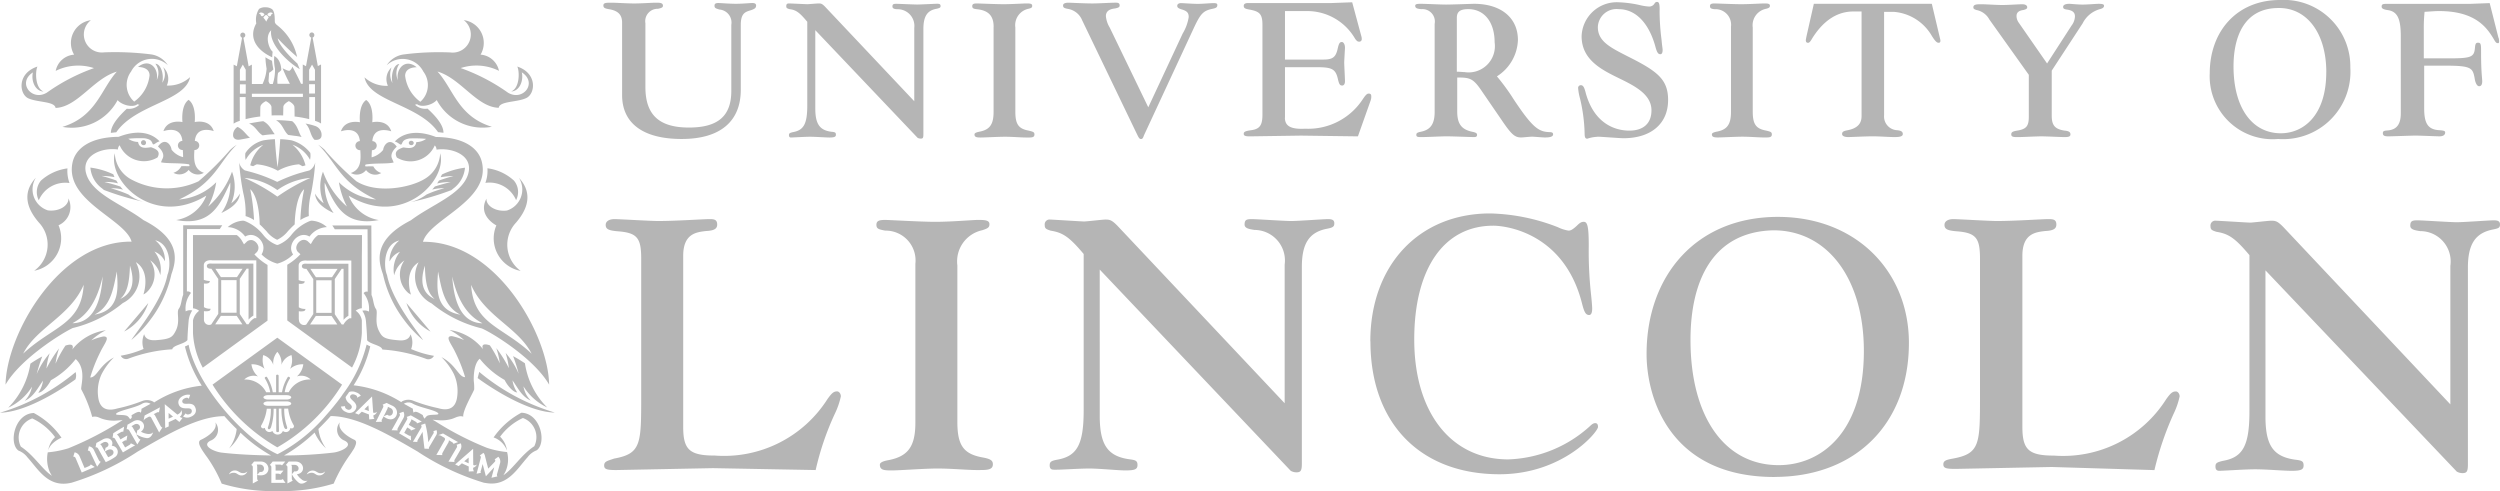 <svg xmlns="http://www.w3.org/2000/svg" xmlns:xlink="http://www.w3.org/1999/xlink" width="184.938" height="36.327" viewBox="0 0 184.938 36.327"><defs><clipPath id="a"><rect width="184.938" height="36.327" fill="#b5b5b5"/></clipPath></defs><g clip-path="url(#a)"><path d="M184.938,16.609c0-.254-.169-.311-.48-.311s-2.2.141-2.712.141-2.542-.141-2.909-.141c-.4,0-.537.056-.537.4,0,.282.339.339.734.4a2.246,2.246,0,0,1,2.232,2.57V29.913L168.894,16.779c-.4-.4-.537-.452-.876-.452-.226,0-1.384.141-1.554.141-.2,0-2.344-.141-2.542-.141a.357.357,0,0,0-.4.4c0,.254.085.311.452.424.9.141,1.384.48,2.429,1.723V30.422c0,2.542-.48,3.418-1.977,3.672-.452.113-.537.169-.537.424,0,.2.085.311.282.311.311,0,1.893-.113,2.655-.113.791,0,2.147.113,2.683.113.706,0,.9-.085.9-.4s-.141-.367-.621-.424c-1.638-.226-2.2-1.073-2.2-3.192V20l14.152,14.886a.842.842,0,0,0,.424.113c.311,0,.4-.113.4-.65V19.8c0-1.723.537-2.57,1.864-2.825.424-.085.508-.141.508-.367M184.825,2.8l-.65-2.57-1.469.056h-6.1c-.282,0-.424,0-.424.2,0,.141.113.2.4.254.763.085,1.017.621,1.017,1.949V8.389c0,1.158-.65,1.243-1.1,1.271-.2.028-.226.085-.226.2,0,.169.113.226.4.226.339,0,1.751-.056,2.034-.056.254,0,1.61.056,1.751.056.282,0,.424-.113.424-.282,0-.113-.085-.141-.367-.169-.876-.028-1.186-.452-1.186-1.61V4.858h1.61c1.864,0,1.977.169,2.119.9.056.424.2.621.339.621.169,0,.226-.169.226-.367s-.085-.706-.085-2.09c0-.621,0-.763-.226-.763-.141,0-.2.056-.226.367-.056.706-.282.791-1.949.791h-1.836V2.175a11.781,11.781,0,0,1,.057-1.3c.508-.028.734-.056,1.073-.056,2.683,0,3.531,1.215,4.039,2.062.141.254.2.311.311.311.141.028.085-.254.056-.4M173.866,5a4.921,4.921,0,0,0-5.2-5c-3.22,0-5.2,2.344-5.2,5.423a4.653,4.653,0,0,0,5.056,4.858A4.982,4.982,0,0,0,173.866,5m-1.78.339c0,3.248-1.723,4.52-3.361,4.52-2.147,0-3.5-1.921-3.5-4.943,0-2.288.847-4.294,3.277-4.322,2.147-.056,3.587,1.864,3.587,4.745M67.657,7.514,61.019.48c-.2-.2-.282-.226-.452-.226-.113,0-.734.056-.847.056S58.477.254,58.364.254c-.141,0-.2.056-.2.2s.056.169.254.226c.48.056.734.254,1.3.932V7.8c0,1.356-.254,1.836-1.073,1.977-.226.056-.282.085-.282.226,0,.113.056.169.141.169.169,0,1.017-.056,1.412-.056.424,0,1.158.056,1.441.056.367,0,.48-.056.48-.2,0-.169-.057-.2-.339-.226-.876-.113-1.186-.593-1.186-1.723V2.232l7.57,7.966a.532.532,0,0,0,.226.056c.169,0,.2-.056.2-.339V2.147c0-.932.282-1.384.989-1.5.226-.056.282-.085.282-.2,0-.141-.085-.169-.254-.169s-1.186.056-1.469.056S66.5.282,66.3.282s-.282.028-.282.2.2.2.4.2a1.234,1.234,0,0,1,1.215,1.384V7.514ZM55.935.424c0-.141-.085-.2-.282-.2s-.706.056-1.215.056-1.1-.056-1.3-.056-.282.056-.282.2c0,.169.085.2.367.282a.967.967,0,0,1,.876,1.13V6.723c0,1.864-.989,2.712-3.135,2.712-2.2,0-3.22-.932-3.22-2.994V1.723A.917.917,0,0,1,48.675.65c.282-.056.367-.113.367-.226C49.043.2,48.788.2,48.534.2c-.367,0-1.017.056-1.638.056C46.359.254,45.568.2,45.229.2c-.367,0-.593,0-.593.2,0,.169.085.226.424.282.678.113.96.424.96.989V7.033c0,2.09,1.554,3.248,4.407,3.248S54.8,8.983,54.8,6.638v-4.8c0-.791.282-.932.621-1.045.4-.113.508-.2.508-.367M44.693,34.433c0,.282.2.339.9.339l7.146-.141,7.6.141a20.586,20.586,0,0,1,1.412-4.152,5.729,5.729,0,0,0,.452-1.3c0-.169-.113-.367-.282-.367-.254,0-.4.141-.706.565A9.063,9.063,0,0,1,52.884,33.7c-1.864,0-2.344-.424-2.344-2.119V18.925c0-1.638.96-1.751,1.695-1.836.65-.028.819-.2.819-.48,0-.4-.282-.4-.593-.4-.4,0-2.486.141-3.785.141-.508,0-2.881-.141-3.22-.141-.4,0-.65.169-.65.424,0,.311.2.424.932.48,1.412.113,1.695.508,1.695,2.034V29.292c0,3.559,0,4.265-2.006,4.632-.48.169-.734.2-.734.508m27.569.339c.678,0,1.186.028,1.186-.424,0-.282-.169-.4-.763-.508-1.412-.254-1.864-.9-1.864-2.627V19.632a2.356,2.356,0,0,1,1.836-2.6c.452-.141.537-.226.537-.452,0-.311-.4-.311-.876-.311-.311,0-1.977.141-3.135.141-1.045,0-3.418-.141-3.7-.141-.48,0-.65.085-.65.367,0,.311.226.339.65.424a2.209,2.209,0,0,1,2.232,2.457V31.269c0,1.751-.537,2.486-1.977,2.768-.48.085-.65.2-.65.339,0,.4.311.424.876.424.621,0,2.373-.141,3.39-.141,1.045,0,2.2.113,2.909.113m8.3-.113c.791,0,2.147.141,2.683.141.706,0,.9-.085.9-.4s-.141-.367-.593-.424c-1.638-.226-2.2-1.1-2.2-3.22V19.942L95.481,34.828a.842.842,0,0,0,.424.113c.311,0,.4-.113.4-.65V19.745c0-1.723.537-2.57,1.864-2.825.452-.085.537-.169.537-.4,0-.254-.169-.311-.48-.311s-2.2.141-2.712.141-2.514-.141-2.909-.141-.537.056-.537.4c0,.282.339.339.734.4a2.262,2.262,0,0,1,2.231,2.57V29.829L82.656,16.694c-.4-.4-.537-.452-.876-.452-.226,0-1.384.141-1.582.141s-2.344-.141-2.514-.141a.357.357,0,0,0-.4.4c0,.254.085.311.452.424.9.141,1.384.48,2.429,1.723V30.337c0,2.542-.48,3.418-1.977,3.672-.452.085-.537.169-.537.424,0,.2.085.311.282.311.311.028,1.864-.085,2.627-.085m20.818-9.406c0,6.045,3.672,9.83,9.547,9.83,4.689,0,7.288-3.135,7.288-3.5,0-.169-.056-.282-.2-.282-.113,0-.226.056-.4.226a9.434,9.434,0,0,1-6.045,2.457c-4.209,0-6.949-3.446-6.949-8.87,0-5.254,2.2-8.418,5.847-8.418.989,0,5.226.565,6.553,5.706.169.678.282.9.537.9.169,0,.226-.2.226-.48,0-.2-.056-.791-.085-1.045a29.573,29.573,0,0,1-.169-3.616c0-1.469-.113-1.751-.367-1.751-.169,0-.282.056-.537.311-.282.254-.424.339-.593.339a2.83,2.83,0,0,1-.791-.254,14.608,14.608,0,0,0-5-1.017c-5.282,0-8.87,3.842-8.87,9.463m16.807-15.14c.254,0,1.638.113,1.921.113,2.034,0,3.3-1.073,3.3-2.825,0-1.554-.819-2.147-3.022-3.248-1.271-.65-2.175-1.1-2.175-2.147A1.382,1.382,0,0,1,119.745.678c1.243,0,2.232,1.017,2.712,2.768.113.424.2.565.367.565.113,0,.169-.113.169-.311,0-.113-.028-.226-.056-.508l-.028-.282a17.2,17.2,0,0,1-.141-2.062c.028-.678-.085-.706-.2-.706a.2.2,0,0,0-.169.113.458.458,0,0,1-.452.226,3.815,3.815,0,0,1-.678-.113,8.448,8.448,0,0,0-1.554-.2A2.6,2.6,0,0,0,117,2.683c0,1.751,1.5,2.486,2.768,3.107,1.158.565,2.4,1.186,2.4,2.373,0,.96-.593,1.5-1.638,1.5-.565,0-2.486-.141-3.22-2.768-.113-.452-.2-.593-.367-.593a.2.2,0,0,0-.2.226,3.982,3.982,0,0,0,.141.763,12.363,12.363,0,0,1,.339,2.57c0,.311.057.4.2.4a2.571,2.571,0,0,1,.763-.141M131.269,35.28c5.988,0,9.943-3.926,9.943-9.915,0-5.282-3.9-9.321-9.689-9.321-6.045,0-9.717,4.35-9.717,10.141,0,3.22,1.695,9.1,9.463,9.1m.311-.876c-4.011,0-6.525-3.587-6.525-9.265,0-4.294,1.582-7.994,6.13-8.107,4.011,0,6.695,3.587,6.695,8.926,0,6.1-3.22,8.446-6.3,8.446m27.795.367a22.5,22.5,0,0,1,1.412-4.152,5.73,5.73,0,0,0,.452-1.3c0-.169-.113-.367-.282-.367-.254,0-.4.141-.706.565a9.024,9.024,0,0,1-8.3,4.181c-1.864,0-2.345-.424-2.345-2.119V18.925c0-1.638.96-1.751,1.695-1.836.65-.028.819-.2.819-.48,0-.4-.282-.4-.621-.4-.4,0-2.486.141-3.785.141-.508,0-2.881-.141-3.22-.141-.4,0-.65.169-.65.424,0,.311.2.424.932.48,1.412.113,1.695.508,1.695,2.034V29.292c0,3.559,0,4.265-2.006,4.632-.452.085-.706.141-.706.424s.2.339.9.339l7.118-.141ZM150.082,5.536V8.615c0,.706-.169.932-.847,1.045-.339.056-.452.113-.452.282,0,.2.2.2.508.2s1.356-.056,1.723-.056,1.469.056,1.723.056c.311,0,.424-.056.424-.2,0-.169-.113-.254-.452-.282-.706-.113-.932-.4-.932-1.1V5.226l2.288-3.5A2.032,2.032,0,0,1,155.336.678c.226-.056.311-.141.311-.254s-.141-.141-.4-.141c-.2,0-.819.056-1.186.056s-.847-.056-.989-.056c-.282,0-.452.085-.452.226,0,.113.056.169.282.2.4.056.593.2.593.508a1.194,1.194,0,0,1-.254.678l-1.808,2.8-2.119-3.051a.854.854,0,0,1-.141-.452c0-.254.141-.4.508-.452.226-.056.282-.113.282-.2,0-.141-.141-.226-.367-.226-.254,0-.989.056-1.469.056-.508,0-1.186-.056-1.554-.056-.311,0-.593,0-.593.226,0,.113.057.141.226.2a1.391,1.391,0,0,1,.96.706ZM137.71.9V8.587c0,.565-.311.9-1.017,1.045-.311.056-.424.113-.424.282,0,.141.169.226.452.226.226,0,1.3-.056,1.808-.056s1.186.056,1.61.056c.339,0,.621-.028.621-.226s-.169-.254-.424-.282a1.015,1.015,0,0,1-.96-1.1V.876h.706a3.561,3.561,0,0,1,2.825,1.78c.254.4.367.508.508.508s.141-.141.113-.254L142.907.282h-8.728l-.537,2.373c-.028.141-.057.282-.057.311,0,.141.057.2.169.2.085,0,.169-.085.311-.339C135.309.847,136.693.847,137.229.847h.48Zm-9.66,1.073v6.3c0,.932-.282,1.328-1.073,1.469-.254.056-.339.113-.339.2,0,.2.169.226.452.226.311,0,1.271-.056,1.808-.056.565,0,1.186.056,1.554.056s.621.028.621-.226c0-.169-.085-.2-.424-.282-.763-.141-.989-.48-.989-1.412V2.034A1.237,1.237,0,0,1,130.648.65c.226-.056.282-.113.282-.226,0-.169-.2-.169-.452-.169-.169,0-1.073.056-1.667.056-.565,0-1.836-.056-1.977-.056-.254,0-.339.056-.339.2,0,.169.113.2.339.226a1.151,1.151,0,0,1,1.215,1.3m-21.92-.226V8.276c0,.9-.311,1.328-1.017,1.469-.282.056-.339.113-.339.226,0,.169.113.169.424.169.4,0,1.441-.056,1.808-.056.452,0,1.751.056,2.034.056.141,0,.226-.028.226-.169,0-.113-.085-.169-.367-.226-.791-.169-1.1-.593-1.1-1.5V5.734c.96,0,1.186.056,1.864,1.073l1.356,1.977c.763,1.13,1.017,1.384,1.5,1.384.2,0,.593-.056.819-.056.2,0,.706.056.932.056.2,0,.621,0,.621-.226,0-.113-.056-.169-.282-.169-.791-.028-1.243-.339-2.6-2.373l-.2-.311a15.93,15.93,0,0,0-1.073-1.441,3.313,3.313,0,0,0,1.554-2.683c0-1.667-1.271-2.683-3.248-2.683-.169,0-1.61.056-2.062.056s-1.5-.056-1.836-.056c-.254,0-.452,0-.452.141,0,.169.113.226.452.254a.92.92,0,0,1,.989,1.073m1.638-.424c0-.452.226-.65.847-.65,1.186,0,1.949.96,1.949,2.457a1.945,1.945,0,0,1-2.232,2.2c-.141,0-.311-.028-.565-.028ZM95.057,8.7V4.971H97.43c1.13,0,1.384.141,1.554.932.085.339.141.424.311.424.113,0,.2-.113.2-.311,0-.226-.056-1.186-.056-1.384,0-.169.056-1.017.056-1.1,0-.254-.113-.424-.226-.424-.169,0-.226.113-.311.48-.141.65-.367.819-1.073.819H95.057V.819h1.695a4.085,4.085,0,0,1,3.5,2.062c.113.141.169.2.282.2a.178.178,0,0,0,.2-.2.552.552,0,0,0-.028-.2L100.028.169,98.475.226H92.317c-.254,0-.311.113-.311.2,0,.169.085.226.424.282.791.141.96.367.96,1.158v6.61c0,.791-.2,1.073-.847,1.158-.4.056-.537.113-.537.254,0,.085,0,.2.424.2l3.813-.056,4.209.056.932-2.627a.84.84,0,0,0,.056-.339c0-.141-.056-.2-.2-.2s-.282.2-.452.452a4.818,4.818,0,0,1-4.237,2.147c-1.073.056-1.5-.2-1.5-.819M87.939,1.243a3.42,3.42,0,0,1-.452,1.243L84.944,7.937l-2.853-5.9a1.942,1.942,0,0,1-.282-.847c0-.452.424-.537.678-.565.282-.056.339-.113.339-.226,0-.2-.169-.2-.311-.2-.4,0-1.186.056-1.723.056C80.227.254,79.182.2,79.041.2c-.226,0-.4.056-.4.2s.056.2.339.254a1.375,1.375,0,0,1,1.073.847l3.983,8.276c.169.339.226.508.367.508s.169-.141.226-.282l3.7-7.966c.48-1.017.678-1.243,1.356-1.384.282-.056.367-.113.367-.282,0-.113-.085-.141-.282-.141s-.791.056-1.158.056c-.4,0-1.1-.056-1.243-.056s-.282.056-.282.2c0,.113.056.169.282.254.424.113.565.254.565.565M73.5,1.977v6.3c0,.932-.282,1.328-1.073,1.469-.254.056-.339.113-.339.2,0,.2.169.226.452.226.339,0,1.271-.056,1.808-.056.565,0,1.186.056,1.554.056s.621.028.621-.226c0-.169-.085-.2-.424-.282-.763-.141-.989-.48-.989-1.412V2.034A1.24,1.24,0,0,1,76.075.65c.254-.056.282-.113.282-.226,0-.169-.2-.169-.452-.169-.169,0-1.073.056-1.667.056-.565,0-1.836-.056-1.977-.056-.254,0-.339.056-.339.2,0,.169.113.2.339.226.847.085,1.243.48,1.243,1.3M35.333,27.967s3.353,2.52,5.71,2.552a15.67,15.67,0,0,1-5.591-3.007ZM31.85,24.528s-1.114-1.33-1.784-2.109a3.7,3.7,0,0,0,1.784,2.109M30.423,10.414a.172.172,0,0,0-.184.162.179.179,0,0,0,.184.162.172.172,0,0,0,.184-.162.179.179,0,0,0-.184-.162m10.2,18.04c-.065-3.731-3.969-10.642-9.333-10.566.465-1.687,5.029-3.028,4.359-5.894-.227-.984-1.244-1.839-3.4-1.86-1.806-.7-2.715-.022-3.039.335.3.087.443.346.519.162.086-.206.151-.314.573-.39a8.888,8.888,0,0,1,1.222.032,1.264,1.264,0,0,1-.725.238c-.108.66-.876.367-.984.4-.292.108-.714.27-.454.746a1.953,1.953,0,0,0,2.8-.9.44.44,0,0,1,.13.314c1.114-.173,2.769.4,2.336,1.817-.454,1.493-2.661,2.228-4.229,3.407-2.877,1.471-2.39,3.082-2.066,4a8.59,8.59,0,0,0,1.547,3.353A8.707,8.707,0,0,0,31.3,25.166c-.346-.573-2.3-2.888-2.671-4.823-.259-.584-.27-2.282.909-2.552a1.979,1.979,0,0,0-.725,1.482c0,.022.011.044.011.065a1.43,1.43,0,0,1,.768-.714,2.076,2.076,0,0,0-.432,1.741,1.854,1.854,0,0,1,.757-1.1,1.806,1.806,0,0,0,.292,2.412c.119.076.195.119.195.119s-.595-1.676.562-2.39a2.227,2.227,0,0,0,.962,3.039,9.338,9.338,0,0,0,3.71,1.849c.919.4,3.915,2.293,4.986,4.164m-8.468-6.338c-1.017-.454-1.06-1.428-.725-2.466.032,1.222.173,2,.725,2.466m.249-2.033c.249,1.179.411,2.574,1.655,3.19-1.969-.314-1.72-2.109-1.655-3.19m1.049.368c.562,2.487,1.633,3.126,2.239,3.461-1.114-.022-2.066-.833-2.239-3.461m5.873,5.71c-2.152-2.033-4.3-2.152-4.477-5.094,1.006,2.325,3.482,3.147,4.477,5.094M36.057,12.447a2.554,2.554,0,0,1-.151,1.082,2.132,2.132,0,0,1,2.271,1.276,1.307,1.307,0,0,0-.162-1.449,3.593,3.593,0,0,0-1.958-.908m.66,4.229a2.448,2.448,0,0,0,1.8,3.364,2.389,2.389,0,0,1-.346-3.569c.746-.865,1.352-2.087.216-3.32a1.632,1.632,0,0,1-.887,2.422c-.854.108-1.547-.368-1.514-.876-.681,1.265.736,1.979.736,1.979M38.264,4.92c.173.325.205,1.59-.454,1.849.638-.032.93-.811.79-1.417,1.2.779.076,2.174-1.028,1.5a14.207,14.207,0,0,0-3.493-1.817,3.745,3.745,0,0,1,2.834.206,1.511,1.511,0,0,0-1.363-1.2,1.7,1.7,0,0,0-1.244-2.552,1.34,1.34,0,0,1-.995,2.39,20.189,20.189,0,0,0-3.461.151,1.771,1.771,0,0,0-1.244.8A1.718,1.718,0,0,1,31.32,5.3a1.649,1.649,0,0,1-.249,2.25l.022-.022A2.771,2.771,0,0,1,29.969,5.6c.011-.335.227-.606.854-.627-.844-.692-1.558.119-1.384.963a1.2,1.2,0,0,1,.1-1.2c-.379.011-.649.736-.508,1.406a1.335,1.335,0,0,1-.065-1.157,1.177,1.177,0,0,0-.27,1.363,2.373,2.373,0,0,1-1.73-.627c.357,1.8,4.023,2,5.44,4.056.141.011.238.032.4.043,0-.638-.7-1.341-1.179-1.784a1.1,1.1,0,0,1-.93-.292.36.36,0,0,0,.151-.043c.281.26,1.114.1,1.46-.3a3.839,3.839,0,0,0,4.077,1.979c-2.509-.768-2.834-2.79-4.023-4.088,1.719.5,2.909,2.639,4.531,2.682.065-.5,1.352-.4,2.022-.714.692-.3.865-1.839-.649-2.336M27.081,7.4c-.595.422-.454,1.644-.454,1.644s-1.1-.249-1.406.671c.4-.13,1.309-.281,1.4.725a.335.335,0,0,0,.011.67h.022c.043.692.076,1.417-.7,1.687a.871.871,0,0,0,1.125-.216.851.851,0,0,0,1.125.216.961.961,0,0,1-.584-.487c-.205-.011-.4,0-.584,0-.054-.086.011-.119.011-.14.725-.119,1.611-.032,2.076-.151,0,0-.054-.13-.119-.281-.065-.13-.141-.432.346-.887-.508-.714-.962-.151-1.006.238a1.645,1.645,0,0,1-.854.551c0-.173.011-.357.022-.53h.021a.337.337,0,0,0,.335-.335.328.328,0,0,0-.325-.335c.087-1,1-.854,1.4-.725-.292-.93-1.406-.671-1.406-.671s.151-1.222-.443-1.644m5.505,5.71a5.48,5.48,0,0,1,.952-.087,10.77,10.77,0,0,0-1.082.335c-.043.076-.086.141-.13.216a3.87,3.87,0,0,1,1.006-.1,12.128,12.128,0,0,0-1.179.325l-.195.227a3.041,3.041,0,0,1,.9-.1,7.862,7.862,0,0,0-1.319.465,3.59,3.59,0,0,1-1.211.573,20.88,20.88,0,0,0,3.05-.9,1.2,1.2,0,0,0,.119-.1,2.137,2.137,0,0,0,.887-1.558,5.447,5.447,0,0,0-1.7.5l-.1.195m-8.533-1.979a4.131,4.131,0,0,0-.53-.422c1.373,1.319,1.547,2.779,4.283,4.056a4.375,4.375,0,0,1-2.747-1.276,6.008,6.008,0,0,0,.595,1.8A6.252,6.252,0,0,1,23.891,12.7a3.134,3.134,0,0,0,.054,2.336,2.3,2.3,0,0,1-.638-.714c.043.735.822,1.179,1.374,1.438a3.615,3.615,0,0,1-.66-2.25c.714,1.514,1.352,3.277,4,2.769a2.891,2.891,0,0,1-2.228-1.806c3.937,2.412,7.322-1.114,6.77-3.137a2.335,2.335,0,0,1-1.19,1.925c-1.038.616-3.482,1.1-5.007.151a22.79,22.79,0,0,1-2.314-2.282m-.27-1.049a.692.692,0,0,0-.487-.768,4.786,4.786,0,0,0-.573-.151s-.1-.022-.119-.022c.379.379.325.854.66,1.2.292.032.476-.054.519-.26m-.032-.941V4.769l-.238.119-.389-2.109a.189.189,0,0,0,.13-.184.192.192,0,0,0-.184-.195.185.185,0,0,0-.184.195.2.2,0,0,0,.141.184l-.39,2.12-.238-.13V6.2h-.13c-.195-.443-.638-1.276-.638-1.276a.562.562,0,0,1-.195.3c-.086.054-.346-.086-.53-.173A10.28,10.28,0,0,0,21.446,6.2h-.919a3.021,3.021,0,0,1,.043-.811,1.075,1.075,0,0,0,.238-.205s.011-.768-.519-1.038a2.994,2.994,0,0,0,.054.93,3.4,3.4,0,0,1-.162,1.136h-.216a.494.494,0,0,1-.1-.216c.011-.205.032-.432.043-.616a1,1,0,0,0,.314-.249c-.043-.205-.076-.432-.1-.638a2.353,2.353,0,0,1-.486-.259,5.62,5.62,0,0,0,.086.843,3.152,3.152,0,0,1-.3,1.136h-.79V4.779l-.238.13-.389-2.12a.185.185,0,0,0,.141-.184.192.192,0,0,0-.184-.195.185.185,0,0,0-.184.195.2.2,0,0,0,.13.184L17.52,4.9l-.238-.119V9.149a1.488,1.488,0,0,1,.454-.205c0-.13.011-.941,0-1.763h.432V8.813a8.344,8.344,0,0,1,1.082-.195c0-.162,0-.411.011-.692,0-.249.4-.443.411-.443s.4.195.411.443c0,.227.011.465.011.616.151-.011.335-.011.465-.011.1,0,.249,0,.389.011,0-.151.011-.389.011-.616,0-.249.411-.443.411-.443s.4.195.411.443c.011.281.011.53.011.692a8.682,8.682,0,0,1,1.081.195V7.18h.433V8.943a1.549,1.549,0,0,1,.443.195M18.18,5.969h-.433V5.158l.216-.379.216.379v.811m0,.962h-.432V6.239h.432Zm4.229.238H18.634V6.932h3.774Zm.454-.941H23.3v.692h-.433ZM23.3,5.158v.811h-.433V5.158l.216-.379Zm-1.125-.043C22.084,4.9,22,4.7,22,4.7s-1.341-1.189-1.46-1.871a17.132,17.132,0,0,0,1.439,1.384,4.028,4.028,0,0,0-1.417-2.3c-.043-.043-.195-.13-.227-.27-.022-.108.032-.736-.195-.952A.792.792,0,0,0,19.673.54a.809.809,0,0,0-.508.119,1.489,1.489,0,0,0-.206,1.071C18.353,2.8,19,3.72,20.138,4.239a3.688,3.688,0,0,1,.032-.411c-.26-.216-.606-1.125-.108-1.59C19.9,3.244,21.2,4.531,22.171,5.115M19.565,1.048c-.032.108-.227.281-.3.011,0-.021-.1-.032-.1-.065.119-.13.3-.054.4.054m.314.238a2.274,2.274,0,0,0-.184.314,1.4,1.4,0,0,0-.216-.292s.108-.195.206-.195.195.173.195.173m.3-.292c0,.021-.086.043-.1.065-.076.281-.27.108-.3-.011.108-.119.281-.184.4-.054M17.25,10.079c.054.216.26.3.562.238q.373-.065.681-.13c-.27-.184-.476-.595-.919-.8a.7.7,0,0,0-.325.692m.27.627a2.931,2.931,0,0,0-.53.422,21.659,21.659,0,0,1-2.3,2.282,5.56,5.56,0,0,1-5.007-.151,2.312,2.312,0,0,1-1.19-1.925c-.552,2.022,2.833,5.548,6.77,3.137a2.873,2.873,0,0,1-2.228,1.806c2.65.508,3.277-1.265,4-2.769a3.6,3.6,0,0,1-.66,2.25c.541-.26,1.33-.7,1.373-1.438a2.427,2.427,0,0,1-.638.714,3.135,3.135,0,0,0,.054-2.336A6.39,6.39,0,0,1,15.4,15.281a5.639,5.639,0,0,0,.595-1.8,4.347,4.347,0,0,1-2.747,1.276c2.725-1.276,2.9-2.736,4.272-4.056m-1.709-1c-.292-.93-1.406-.671-1.406-.671s.141-1.222-.454-1.644c-.595.422-.454,1.644-.454,1.644s-1.1-.249-1.406.671c.4-.13,1.309-.281,1.4.725a.335.335,0,0,0,.011.67h.022c.011.173.021.357.021.53a1.6,1.6,0,0,1-.854-.551c-.043-.379-.487-.952-1.006-.238.487.443.411.757.346.887a2.391,2.391,0,0,0-.119.281c.454.108,1.341.032,2.076.151-.011.021.065.054.011.14-.184,0-.379-.011-.584,0a1,1,0,0,1-.584.487.871.871,0,0,0,1.125-.216.851.851,0,0,0,1.125.216c-.768-.27-.746-.984-.7-1.687h.022a.337.337,0,0,0,.335-.335.328.328,0,0,0-.325-.335c.1-1.006,1.006-.854,1.406-.725m-1.752-4a2.373,2.373,0,0,1-1.73.627,1.177,1.177,0,0,0-.27-1.363,1.114,1.114,0,0,1-.065,1.157c.151-.681-.13-1.4-.508-1.406a1.14,1.14,0,0,1,.1,1.2c.173-.844-.53-1.655-1.384-.963.627.022.854.292.854.627A2.748,2.748,0,0,1,9.928,7.516l.022.022A1.655,1.655,0,0,1,9.7,5.288a1.724,1.724,0,0,1,2.715-.465,1.77,1.77,0,0,0-1.244-.8,21.357,21.357,0,0,0-3.461-.151,1.332,1.332,0,0,1-.984-2.379A1.7,1.7,0,0,0,5.483,4.044a1.492,1.492,0,0,0-1.363,1.2,3.744,3.744,0,0,1,2.833-.206A14.207,14.207,0,0,0,3.461,6.856c-1.092.66-2.217-.725-1.027-1.5-.141.606.151,1.384.79,1.417-.649-.26-.616-1.525-.454-1.849-1.525.5-1.352,2.033-.681,2.347s1.958.216,2.022.714C5.732,7.927,6.922,5.8,8.641,5.3,7.463,6.607,7.127,8.619,4.618,9.387A3.839,3.839,0,0,0,8.7,7.407c.346.4,1.179.562,1.46.3a.67.67,0,0,0,.151.043,1.134,1.134,0,0,1-.93.292C8.912,8.489,8.209,9.192,8.2,9.83c.162-.021.26-.032.4-.043C10.026,7.71,13.7,7.5,14.06,5.71m-9,8.977c.032.508-.66.984-1.514.876a1.629,1.629,0,0,1-.887-2.423c-1.146,1.233-.53,2.455.216,3.32a2.381,2.381,0,0,1-.346,3.569,2.448,2.448,0,0,0,1.8-3.364,1.469,1.469,0,0,0,.736-1.979m.076-1.147a2.578,2.578,0,0,1-.151-1.082,3.658,3.658,0,0,0-1.958.9,1.327,1.327,0,0,0-.162,1.46A2.125,2.125,0,0,1,5.137,13.54M10.8,10.576a.185.185,0,1,0-.184.162.165.165,0,0,0,.184-.162M9.517,14.394A10.476,10.476,0,0,0,8.2,13.929a3.04,3.04,0,0,1,.9.1c-.065-.076-.141-.151-.195-.227a12.013,12.013,0,0,0-1.179-.335,3.171,3.171,0,0,1,1.006.1c-.043-.065-.086-.141-.13-.216-.3-.108-.725-.249-1.082-.335a5.511,5.511,0,0,1,.952.086,1.192,1.192,0,0,1-.086-.205,5.656,5.656,0,0,0-1.7-.5,2.12,2.12,0,0,0,.887,1.557,1.128,1.128,0,0,0,.119.1,20.478,20.478,0,0,0,3.05.9,2.946,2.946,0,0,1-1.222-.551m1.449,8.014c-.66.79-1.785,2.109-1.785,2.109a3.653,3.653,0,0,0,1.785-2.109M.411,28.454c1.071-1.871,4.077-3.764,4.964-4.186a9.188,9.188,0,0,0,3.71-1.849,2.2,2.2,0,0,0,.962-3.028c1.147.714.562,2.39.562,2.39a1.144,1.144,0,0,0,.195-.119A1.8,1.8,0,0,0,11.1,19.25a1.9,1.9,0,0,1,.757,1.1,2.115,2.115,0,0,0-.432-1.741,1.43,1.43,0,0,1,.768.714c0-.022.011-.043.011-.065a1.893,1.893,0,0,0-.725-1.482c1.179.27,1.168,1.968.909,2.552-.368,1.946-2.325,4.261-2.671,4.823a8.707,8.707,0,0,0,1.417-1.514,8.59,8.59,0,0,0,1.547-3.353c.325-.919.811-2.542-2.066-4-1.568-1.179-3.774-1.914-4.229-3.407-.433-1.406,1.222-1.99,2.336-1.817a.438.438,0,0,1,.13-.314,1.953,1.953,0,0,0,2.8.9c.27-.476-.162-.638-.454-.746-.108-.043-.876.26-.984-.4a1.267,1.267,0,0,1-.725-.238,8.749,8.749,0,0,1,1.222-.032c.422.076.487.184.573.389.076.184.216-.086.519-.162-.325-.357-1.222-1.038-3.028-.335-2.152.022-3.169.887-3.4,1.86-.66,2.866,3.9,4.218,4.358,5.894C4.38,17.812.476,24.722.411,28.454M8.89,22.116c.541-.465.681-1.244.725-2.466.335,1.038.292,2.011-.725,2.466m-1.9,1.157c1.244-.617,1.406-2.012,1.655-3.19.065,1.082.314,2.888-1.655,3.19m-1.633.638c.595-.335,1.676-.973,2.239-3.461-.173,2.628-1.125,3.439-2.239,3.461m.833-2.844c-.162,2.942-2.315,3.072-4.477,5.094.995-1.936,3.482-2.769,4.477-5.094m-.595,6.457A15.673,15.673,0,0,1,0,30.53c2.087-.032,4.953-2.012,5.581-2.466a.855.855,0,0,0,.011-.541M26.778,17.39H23.534a1.488,1.488,0,0,0-.422.465l-.119.205L22.82,17.9a.465.465,0,0,0-.465-.141.661.661,0,0,0-.422.454.442.442,0,0,0,.151.465l.141.13-.141.141a4.47,4.47,0,0,1-.833.638v4.12l4.791,3.483a6.044,6.044,0,0,0,.725-2.563v-.93a1.075,1.075,0,0,0-.454-.714.93.93,0,0,1,.454-.184V18.98c.011-.5.011-1.59.011-1.59M22.939,24c.13-.195.281-.422.422-.627h1.168c.141.206.292.433.422.627H22.939m.433-3.493c-.141-.195-.281-.422-.411-.616h2.011l-.411.616Zm1.157,2.639H23.393V20.732h1.136Zm1.46-3.872v4.272h-.13a1.123,1.123,0,0,0-.443.454h-.141c-.151-.227-.346-.508-.508-.757v-2.6c.162-.249.357-.53.508-.757h.141v3.774a1.458,1.458,0,0,1,.357-.3V19.51H22.7c-.141-.022-.357,0-.368.162-.011.249.335.216.335.216.151.216.335.508.508.757V23.23l-.519.778a.378.378,0,0,1-.541-.335.066.066,0,0,0-.011-.044v-.606a.905.905,0,0,0,.379-.011.157.157,0,0,0,.108-.162.8.8,0,0,1-.487-.119V20.991a.673.673,0,0,0,.325-.021.157.157,0,0,0,.108-.162,1.166,1.166,0,0,1-.443-.086V19.65c0-.346.4-.411.627-.368.443-.022,3.266-.011,3.266-.011m-5.57.595.011.011h.011c0-.011-.011-.011-.022-.011m.032-.011.011.011h.011a.034.034,0,0,0-.022-.011m.119,0h.022c-.011-.011-.011-.011-.022,0m.022.011h0m4.715,8.587-4.791-3.472-4.791,3.472a13.707,13.707,0,0,0,4.791,4.64,13.611,13.611,0,0,0,4.791-4.64m-5.991,3.039a3.247,3.247,0,0,0,.422-1.254h.3a3.825,3.825,0,0,1-.195,1.309s-.076.151.032.205c.054.022.119-.021.173-.14a4.368,4.368,0,0,0,.195-1.374h.195V31.9a.088.088,0,0,0,.1.065c.1,0,.1-.065.1-.065,0-.162-.011-.519-.011-.984v-.692h.195a4.367,4.367,0,0,0,.195,1.373c.054.119.119.162.173.141.108-.043.032-.205.032-.205a3.874,3.874,0,0,1-.195-1.309h.292a3.128,3.128,0,0,0,.422,1.254.162.162,0,0,1-.26.173.33.33,0,0,1-.551.227.416.416,0,0,1-.779,0,.333.333,0,0,1-.552-.227c-.216.119-.324-.076-.281-.162m2.228-1.633c0,.086-.151.162-.335.162H19.824c-.184,0-.335-.076-.335-.162s.152-.162.335-.162h1.384c.184,0,.335.076.335.162m-.335-.3H19.824c-.184,0-.335-.076-.335-.162s.152-.162.335-.162h1.384c.184,0,.335.076.335.162s-.151.162-.335.162m.757-1.709a1,1,0,0,1,1.017.227,1.73,1.73,0,0,0-1.622.941h-.3A2.716,2.716,0,0,1,21.446,28s.043-.054-.044-.108-.119.011-.119.011a3.166,3.166,0,0,0-.422,1.114h-.249V27.783a.088.088,0,0,0-.1-.065c-.086,0-.086.065-.086.065v1.233h-.249a3.021,3.021,0,0,0-.422-1.114s-.032-.065-.119-.011S19.6,28,19.6,28a2.912,2.912,0,0,1,.39,1.017h-.3a1.73,1.73,0,0,0-1.622-.941,1,1,0,0,1,1.017-.227,1.47,1.47,0,0,1-.487-.9,1.378,1.378,0,0,1,.973.335,1.583,1.583,0,0,1-.1-1.017,1.133,1.133,0,0,1,.746.725,1.258,1.258,0,0,1,.3-.963,1.258,1.258,0,0,1,.3.963,1.14,1.14,0,0,1,.746-.725,1.508,1.508,0,0,1-.1,1.017,1.378,1.378,0,0,1,.973-.335,1.424,1.424,0,0,1-.476.9M17.52,17.39H14.276v5.419a.831.831,0,0,1,.454.184,1.159,1.159,0,0,0-.454.714v.93A6.044,6.044,0,0,0,15,27.2l4.791-3.482V19.6a4.46,4.46,0,0,1-.833-.638l-.14-.141.14-.13a.486.486,0,0,0,.151-.465.659.659,0,0,0-.422-.454.465.465,0,0,0-.465.14l-.173.162-.119-.206a1.394,1.394,0,0,0-.411-.476m-1.6,6.6c.13-.195.281-.422.422-.627H17.51c.141.206.292.433.422.627H15.92m.422-3.493c-.141-.195-.281-.422-.411-.616h2.011l-.411.616ZM17.5,23.133H16.363V20.721H17.5Zm1.46-3.872v4.272h-.13a1.123,1.123,0,0,0-.443.454h-.141c-.151-.227-.346-.508-.508-.757v-2.6c.162-.249.357-.53.508-.757h.141v3.774a1.452,1.452,0,0,1,.357-.3V19.5H15.671c-.141-.022-.357,0-.368.162-.011.249.335.216.335.216.151.216.335.508.508.757v2.585L15.628,24a.379.379,0,0,1-.541-.335v-.649A.911.911,0,0,0,15.466,23a.157.157,0,0,0,.108-.162.8.8,0,0,1-.487-.119V20.97a.673.673,0,0,0,.325-.022.157.157,0,0,0,.108-.162,1.172,1.172,0,0,1-.443-.087V19.628c0-.346.4-.411.627-.368h3.255m-5.407,2.552c-.13.292-.13.768-.325,1.027s.13.941-.227,1.633c-.238.465-.379.616-1.46.692-.324.022-.768-.011-.876-.443a1.479,1.479,0,0,0-.043,1.092,7.288,7.288,0,0,1-1.687.5.439.439,0,0,0,.541.227,11.067,11.067,0,0,1,3.266-.7c.065-.314.876-.379,1.125-.681.011-.454.043-.887.086-1.4a1.665,1.665,0,0,1,.27-.789.621.621,0,0,0-.486.065,1.833,1.833,0,0,1,.389-1.363.3.3,0,0,0-.3-.108c0-1.319,0-2.952.011-4.618h2.423s.1-.162.184-.281H13.551v5.148M24.182,16.8a1.847,1.847,0,0,0-1.125-.476.52.52,0,0,0-.173.043,3.352,3.352,0,0,0-1.309.984,2.313,2.313,0,0,1-.995.757.081.081,0,0,1-.044.011h-.043c-.011,0-.032-.011-.043-.011a2.313,2.313,0,0,1-.995-.757,3.374,3.374,0,0,0-1.33-.995.623.623,0,0,0-.151-.032,1.878,1.878,0,0,0-1.125.476,1.67,1.67,0,0,1,1.287.7.806.806,0,0,1,.649-.086,1.044,1.044,0,0,1,.681.725.89.89,0,0,1-.119.681,2.594,2.594,0,0,0,1.168.682,2.6,2.6,0,0,0,1.168-.682.792.792,0,0,1-.119-.681,1.043,1.043,0,0,1,.681-.725.8.8,0,0,1,.649.086,1.7,1.7,0,0,1,1.287-.7m-1.276-4.2c-.021.011-.043.011-.065.022-.054.011-.108.032-.173.043-.205.054-.368.108-.432.119a11.639,11.639,0,0,0-1.73.671,11.063,11.063,0,0,0-1.73-.671c-.065-.022-.227-.065-.433-.119-.054-.011-.108-.032-.173-.043-.021-.011-.043-.011-.065-.022a.906.906,0,0,1-.411-.584,17.739,17.739,0,0,0,.3,2.249,6.169,6.169,0,0,1,.173,1.72,2.581,2.581,0,0,1,.627.292,15.548,15.548,0,0,0-.281-2.282c.595.541.692,2.087.7,2.606.184.162.335.335.5.5a2.108,2.108,0,0,0,.79.638A2.257,2.257,0,0,0,21.3,17.1c.151-.162.314-.335.5-.5.011-.519.1-2.065.7-2.606a14.144,14.144,0,0,0-.281,2.282,2.581,2.581,0,0,1,.627-.292,5.744,5.744,0,0,1,.173-1.72,17.737,17.737,0,0,0,.3-2.249.906.906,0,0,1-.411.584m.054.562a14.208,14.208,0,0,0-2.444,1.384,13.437,13.437,0,0,0-2.444-1.384,4.849,4.849,0,0,1,2.444.9,4.849,4.849,0,0,1,2.444-.9m-3.537-3.147a7.019,7.019,0,0,1,.9-.086c-.227-.27-.379-.725-.854-.963-.357.043-.725.108-1.049.173.5.206.616.649,1.006.876m1.893-.032.476.065a3.981,3.981,0,0,1,.519.087c-.227-.281-.26-.811-.7-1.168a9.951,9.951,0,0,0-1.082-.076h-.119c.519.292.552.79.908,1.092m.249.4a6.331,6.331,0,0,0-.844-.086c-.011.26-.076,1.179-.195,2.076v0c-.119-.887-.184-1.817-.195-2.076a6.336,6.336,0,0,0-.844.086,2.235,2.235,0,0,0-1.341.941,1.434,1.434,0,0,0,.021.508,2.366,2.366,0,0,1,1.3-1.114,2.782,2.782,0,0,0-.963,1.514c.065.022.13.043.216.065a2.057,2.057,0,0,1,.27-.141,3.939,3.939,0,0,1,1.558.476,3.857,3.857,0,0,1,1.557-.476c.1.043.184.1.27.141.076-.022.151-.043.216-.065a2.868,2.868,0,0,0-.963-1.525,2.409,2.409,0,0,1,1.3,1.114,1.444,1.444,0,0,0,.021-.508,2.664,2.664,0,0,0-1.384-.93M32.1,26.323a7.419,7.419,0,0,1-1.687-.5,1.381,1.381,0,0,0-.043-1.092c-.108.432-.552.476-.876.443-1.081-.086-1.222-.227-1.46-.692-.357-.692-.044-1.384-.227-1.633s-.184-.736-.325-1.028c0-1.4,0-3.19-.011-5v-.14H24.583c.086.119.184.281.184.281h2.422c.011,1.666.011,3.3.011,4.618a.272.272,0,0,0-.3.108,1.834,1.834,0,0,1,.39,1.363.663.663,0,0,0-.487-.065,1.668,1.668,0,0,1,.27.789c.043.519.076.941.086,1.4.249.3,1.06.368,1.125.682a11.458,11.458,0,0,1,3.266.7.462.462,0,0,0,.552-.238m5.4,6.987a1.762,1.762,0,0,0-.508-1,4.345,4.345,0,0,1,1.687-1.384,1.505,1.505,0,0,1,.843,2.087c-.973.638-1.568,1.676-2.293,2.152.011-.011.022-.032.032-.043.043-.065.076-.141.119-.216a2.146,2.146,0,0,0,.13-1.46,6.89,6.89,0,0,1-1.492-.314,22.9,22.9,0,0,1-3.807-1.958c-.065-.043-.141-.076-.206-.119.184.011.368.032.573.043a2.753,2.753,0,0,0,.833-.1c.205-.065.357-.151.476-.173a.6.6,0,0,1,.379,0c-.043-.487.79-1.871.811-2.022a4.132,4.132,0,0,0-.032-.627s-.065-1.222.443-1.633a6.3,6.3,0,0,0,1.839,1.568c.26.519.7.941.93.919a2.073,2.073,0,0,1-.346-.887c.389.541.681,1.2,1.352,1.492a1.889,1.889,0,0,1-.541-1.049,4.177,4.177,0,0,0,1.752,1.558,5.825,5.825,0,0,1-1.644-3.266c-.26-.173-.552-.357-.876-.53a11.031,11.031,0,0,1,.411,1.3,5.814,5.814,0,0,0-.962-1.536,6.147,6.147,0,0,1,.238,1.125,8.9,8.9,0,0,0-.93-1.482,5.628,5.628,0,0,1,.26,1.125,9.563,9.563,0,0,0-.735-1.33c-.779-.26-.5.292-.5.292a3.855,3.855,0,0,0-2.487-1.428,4.928,4.928,0,0,1,1.082.746,4.756,4.756,0,0,0-.908-.292c-.541,0-.054.552.227,1.136a11.723,11.723,0,0,1,.757,1.9c-.487,0-.66-.908-1.752-1.482a4.829,4.829,0,0,1,.919,1.254,3.047,3.047,0,0,1,.238,1.72c-.141.962-.833.973-1.406.8a11.683,11.683,0,0,1-1.817-.541.974.974,0,0,0-.854.043l-.054.054a8.307,8.307,0,0,0-3.525-1.244,9.277,9.277,0,0,0,1.233-2.887,1.568,1.568,0,0,1-.27-.13,10.1,10.1,0,0,1-1.7,3.591,1.662,1.662,0,0,0-.119.173c-.022.022-.032.054-.054.076-.162.227-.314.422-.465.606-.227.292-.476.573-.714.844A11.969,11.969,0,0,1,20.527,33.6c-2.466-1.125-5.959-5.051-6.576-8.1a1.2,1.2,0,0,1-.27.13,9.48,9.48,0,0,0,1.244,2.9A8.055,8.055,0,0,0,11.4,29.773l-.054-.054a.975.975,0,0,0-.854-.043,11.622,11.622,0,0,1-1.817.541c-.573.173-1.265.162-1.406-.8a3.047,3.047,0,0,1,.238-1.72,4.827,4.827,0,0,1,.919-1.254c-1.092.573-1.254,1.482-1.752,1.482a11.125,11.125,0,0,1,.757-1.9c.281-.595.768-1.136.227-1.136a4.069,4.069,0,0,0-.908.292A4.645,4.645,0,0,1,7.83,24.43a3.856,3.856,0,0,0-2.488,1.428s.271-.552-.5-.292A8.444,8.444,0,0,0,4.11,26.9a5.635,5.635,0,0,1,.259-1.125,9.679,9.679,0,0,0-.93,1.482,4.752,4.752,0,0,1,.238-1.125,5.8,5.8,0,0,0-.962,1.536,11.738,11.738,0,0,1,.411-1.3c-.324.173-.616.357-.876.53A5.921,5.921,0,0,1,.606,30.162a4.131,4.131,0,0,0,1.763-1.557,2.072,2.072,0,0,1-.541,1.049c.66-.3.963-.952,1.352-1.493a1.958,1.958,0,0,1-.346.887c.227.022.67-.4.93-.919A6,6,0,0,0,5.6,26.561c.822.746.357,2,.411,2.239a9.739,9.739,0,0,1,.811,2.044.7.7,0,0,1,.379,0c.119.032.27.119.476.173a2.753,2.753,0,0,0,.833.1c.205-.011.389-.032.562-.032-.065.044-.141.076-.206.119a23.817,23.817,0,0,1-3.807,1.958,7.2,7.2,0,0,1-1.525.3,2.451,2.451,0,0,0,.151,1.46c.044.076.076.151.119.216.011.011.021.032.032.043v.011c-.725-.476-1.319-1.514-2.293-2.152a1.493,1.493,0,0,1,.844-2.087,4.446,4.446,0,0,1,1.687,1.384,1.7,1.7,0,0,0-.508.995c.108-.487.714-.843.984-.952A5.8,5.8,0,0,0,2.5,30.552C1.071,30.6.627,32.79,1.363,33.331a1.521,1.521,0,0,1,.681.519c.746.811,1.46,2.163,3.039,1.9.043-.011.087-.011.119-.022s.043-.011.065-.011a18.811,18.811,0,0,0,4.921-2.315c2.228-1.287,4.488-2.617,6.413-2.617.292.335.606.66.908.952a2.985,2.985,0,0,1-.562,1.438,3.5,3.5,0,0,0,.843-1.168,11.222,11.222,0,0,0,2.26,1.687c-1.2-.021-2.52-.076-3.688-.216-.573-.086-1.471-.519-.8-.876a.853.853,0,0,0,.368-1.352c.205.562-.638,1.092-1.071,1.287-.162.076-.162.249-.065.465a2.967,2.967,0,0,0,.195.346c.108.162.227.335.335.476A10.408,10.408,0,0,1,16.4,35.775a12.973,12.973,0,0,0,4.142.552,13.025,13.025,0,0,0,4.142-.552,11.2,11.2,0,0,1,1.06-1.925c.108-.162.249-.346.357-.53a1.364,1.364,0,0,0,.184-.346c.086-.206.086-.368-.076-.443-.432-.195-1.276-.725-1.071-1.287A.858.858,0,0,0,25.5,32.6c.681.357-.227.79-.8.876a32.132,32.132,0,0,1-3.688.216A11.522,11.522,0,0,0,23.274,32a3.5,3.5,0,0,0,.844,1.168,2.979,2.979,0,0,1-.562-1.438c.3-.3.616-.617.908-.952,1.925.011,4.207,1.33,6.413,2.617A18.819,18.819,0,0,0,35.8,35.711c.076.011.151.021.216.032,1.547.238,2.271-1.1,3.007-1.914a1.517,1.517,0,0,1,.681-.519c.746-.541.3-2.736-1.136-2.779a5.909,5.909,0,0,0-2.055,1.828,1.625,1.625,0,0,1,.984.952m-27.34-.433c-.108-.184-.487-.854-.606-1.049a.171.171,0,0,0-.184-.076c.022-.108.043-.216.065-.335.022-.011.26-.151.433-.249.562-.325,1.114.335.562.768a1.42,1.42,0,0,0,.486.162c.271.032.411-.086.422-.151-.032.141-.173.476-.465.465a1.91,1.91,0,0,1-.79-.292c.043.086.108.184.151.26.065.108.119.119.162.119-.054.1-.162.26-.238.379m-3.9,1.741c.054-.021.292-.119.324-.14s.13-.054.13-.13c.086.054.216.141.3.195-.108.043-.822.346-.963.411-.119-.281-.368-.865-.454-1.071a.158.158,0,0,0-.173-.1l.1-.324a.492.492,0,0,1,.368.292c.054.119.26.617.368.865m.692-1.33c.054.119.238.5.357.736.054.108.108.13.151.13-.065.086-.184.249-.27.368-.13-.27-.422-.887-.519-1.092a.147.147,0,0,0-.173-.086c.032-.108.054-.216.086-.325a.465.465,0,0,1,.368.27m1.319-.314a.457.457,0,0,1,.216.854,3.7,3.7,0,0,1-.66.357c-.108-.184-.465-.822-.573-1.017a.171.171,0,0,0-.184-.076l.065-.325c.021-.011.26-.14.432-.238.552-.325.887.151.7.443m.919-1.406c-.021.162-.043.26-.065.379-.032-.021-.087-.021-.184.032s-.13.076-.281.162a.814.814,0,0,1,.13.14c.021.032.065.108.13.227.162-.1.465-.27.508-.292-.022.162-.043.26-.065.379-.032-.032-.086-.032-.184.032-.043.021-.086.054-.141.086.087.141.162.281.227.389.152-.086.195-.119.3-.173.032-.022.119-.076.119-.141a2.971,2.971,0,0,0,.324.151c-.184.108-.746.432-.908.53-.151-.26-.476-.811-.584-1.006a.171.171,0,0,0-.184-.076,3,3,0,0,0,.054-.335c.314-.205.465-.292.8-.487m1.958-1.687c-.227.119-.443.238-.671.367a.585.585,0,0,1-.054.292c-.119-.173-.422.032-.671.173-.032.108.1.162-.119.3a.776.776,0,0,0-.151-.195c-.205-.206-1.027-.032-.865-.227.216-.227,1.428-.422,1.914-.725a.6.6,0,0,1,.617.011m.887,1.741c-.054.086-.173.249-.249.379-.14-.27-.486-.9-.584-1.092A.144.144,0,0,0,11,30.833c-.1.054-.108.054-.184.1a.462.462,0,0,0-.195.184c.021-.1.065-.324.076-.379.184-.1.962-.508,1.136-.606-.032.162-.054.26-.076.379-.032-.032-.086-.032-.184.022-.011.011-.086.043-.205.108a.234.234,0,0,1,.119.13c.065.119.26.5.389.736.065.108.119.119.151.119m1.092-.952c.292-.141.292-.292.27-.346a.353.353,0,0,1-.086.5.238.238,0,0,0,.205.076c-.054.076-.162.216-.238.314-.032-.032-.151-.119-.281-.227-.173.086-.411.195-.508.238v.314l-.26.119L12.189,29.9l.93.768m.973.173a.585.585,0,0,1-.552-.032l.206-.238c.021.076.13.119.27.065a.235.235,0,0,0,.162-.3c-.054-.13-.173-.13-.379-.13-.281.011-.5-.065-.573-.281-.1-.249.032-.53.389-.671a.765.765,0,0,1,.454-.043l-.108.3c-.022-.065-.108-.13-.281-.054s-.227.195-.184.292c.043.119.184.13.4.119.281-.011.465.054.551.281.119.26.022.551-.357.692m8.6,4.261a.466.466,0,0,1,.454-.292c.227,0,.346.195.551.195a.474.474,0,0,0,.357-.13.463.463,0,0,1-.443.292c-.249,0-.3-.184-.541-.195a.635.635,0,0,0-.379.13m-1.547-.7c.076-.087.141-.173.216-.26h.5c.649,0,.8.843.108.941a1.324,1.324,0,0,0,.346.379.416.416,0,0,0,.443.086c-.1.108-.389.335-.638.173a1.888,1.888,0,0,1-.53-.649v.3c0,.13.043.162.076.184-.108.054-.281.151-.4.205V34.553a.167.167,0,0,0-.119-.151m-2.844.476a.463.463,0,0,1-.443.292c-.249,0-.3-.184-.541-.195a.538.538,0,0,0-.379.119.466.466,0,0,1,.454-.292c.227,0,.346.195.551.195a.46.46,0,0,0,.357-.119m.725.26v.238c0,.119.043.151.076.173l-.4.216V34.553a.155.155,0,0,0-.119-.151c.076-.087.141-.173.216-.26h.5c.757,0,.822,1.222-.27.995m2.076-.995c-.1.119-.173.205-.249.292-.011-.043-.065-.065-.173-.065h-.325a.5.5,0,0,1,.032.184v.26h.584c-.1.119-.173.205-.249.292-.011-.043-.065-.065-.173-.065h-.162v.454h.357c.032,0,.141,0,.173-.065.065.1.13.195.206.292H20.073V34.553a.155.155,0,0,0-.119-.151c.076-.087.184-.216.216-.26h.93m8.425-2.087c.151-.26.476-.822.584-1.017a.15.15,0,0,0-.032-.195,2.825,2.825,0,0,0,.314-.119c.325.184.476.27.811.465-.151.054-.249.1-.368.13.011-.043-.021-.1-.119-.141-.108-.065-.13-.076-.281-.162a.471.471,0,0,1-.065.184q-.033.049-.13.227c.162.1.465.27.508.292-.151.054-.249.1-.357.13.011-.043-.021-.086-.119-.141-.043-.021-.086-.054-.141-.086-.086.141-.162.281-.227.4.151.086.206.119.3.173.032.011.119.076.184.032.011.108.011.238.022.357-.162-.108-.725-.432-.887-.53m-2.833-2.779-.281.151c.032-.065.011-.162-.162-.227s-.292-.011-.335.087c-.054.119.043.216.206.368.205.184.3.357.216.584a.518.518,0,0,1-.735.238.583.583,0,0,1-.379-.4l.314-.032c-.032.065.011.184.151.238a.225.225,0,0,0,.325-.108c.054-.13-.032-.216-.184-.346a.627.627,0,0,1-.26-.454c.086-.13.184-.249.26-.379a.669.669,0,0,1,.5.022.7.7,0,0,1,.368.259M27.9,30.444a.423.423,0,0,1-.281.281c.011.086.011.205.086.26-.173.021-.27.032-.389.043-.011-.065-.022-.335-.022-.368-.151-.054-.422-.162-.53-.205-.13.119-.227.216-.227.216l-.27-.108,1.254-1.233s.054.789.086,1.2c.184.032.271-.043.292-.086m.476.357c-.022.043-.054.108-.108.205a.179.179,0,0,0-.011.195c-.13,0-.325.011-.454.011.14-.27.443-.887.541-1.082a.163.163,0,0,0-.043-.195c.108-.043.205-.086.3-.13.195.1.26.13.443.216.692.346.195,1.471-.671.779m1.471-.346a.5.5,0,0,1,0,.476c-.065.119-.27.476-.4.714-.065.108-.043.162-.021.195-.108,0-.3-.011-.454-.011.151-.26.487-.865.595-1.06a.15.15,0,0,0-.032-.195c.108-.043.216-.086.314-.119m1.709.346a.732.732,0,0,0-.14.173.651.651,0,0,1-.141-.271c-.249-.14-.541-.346-.671-.173a.569.569,0,0,1-.054-.292c-.227-.119-.443-.249-.671-.368a.622.622,0,0,1,.616-.032c.487.3,1.7.487,1.914.725.173.205-.649.032-.854.238m.032.27c0,.011-.011.011-.011.022s-.011-.011-.022-.011a.04.04,0,0,0,.032-.011m.692,1.114c-.054.086-.411.7-.519.876-.043.076-.032.119-.022.141-.076,0-.335-.011-.335-.011s-.1-.779-.14-1.244c-.119.206-.3.508-.357.606-.043.076-.032.119-.021.14-.076,0-.227-.011-.335-.011.119-.195.53-.908.616-1.049a.165.165,0,0,0-.022-.195c.13-.043.227-.076.314-.108a6.967,6.967,0,0,1,.227,1.384c.162-.281.335-.573.389-.66a.122.122,0,0,0-.021-.151c.076-.032.162-.054.238-.086a.429.429,0,0,1-.011.368m1.611.519c-.151.054-.249.1-.357.13.011-.043-.022-.086-.119-.141a2.186,2.186,0,0,0-.206-.119.34.34,0,0,1-.043.173c-.065.108-.281.487-.411.725-.065.108-.043.162-.021.195-.108,0-.3-.011-.454-.011.151-.26.508-.887.616-1.082a.14.14,0,0,0-.043-.205c-.1-.054-.1-.054-.184-.108a.436.436,0,0,0-.26-.065c.086-.032.3-.108.368-.13.173.1.93.541,1.114.638m.173.573c-.065.108-.27.476-.411.7-.065.108-.043.162-.021.195-.108,0-.3-.011-.454-.022.152-.26.5-.854.617-1.049a.165.165,0,0,0-.022-.195c.108-.032.206-.076.314-.108a.52.52,0,0,1-.022.476m1.222,1.06A.4.4,0,0,1,35,34.6c0,.1,0,.205.076.26-.173.011-.27.011-.4.021V34.51c-.141-.065-.411-.184-.508-.238-.13.119-.238.206-.238.206l-.26-.119L35,33.2s0,.789.011,1.2a.228.228,0,0,0,.281-.065m1.7-.076c-.032.13-.141.53-.216.79a.2.2,0,0,0,.022.195c-.108.022-.292.065-.443.1.054-.184.14-.508.205-.779l-.616.671-.238-.908c-.054.184-.108.422-.14.5s0,.119.021.141c-.076.021-.216.054-.335.076.065-.216.271-1.017.314-1.179a.159.159,0,0,0-.076-.173c.065-.043.205-.141.27-.195a.483.483,0,0,1,.108.195c.032.141.162.649.249.973.227-.238.368-.379.487-.508.054-.065.043-.151-.021-.173.1-.065.184-.13.281-.195a.491.491,0,0,1,.13.476m-2.65-.141c.076.032.195.087.325.151V33.85l-.325.27M28.9,30.195c-.087-.043-.151-.076-.206-.1a.438.438,0,0,1-.054.184c-.043.086-.151.314-.26.519.065-.032.195-.086.27-.119.335.27.606-.3.249-.487m-1.947.086c.076.032.205.076.335.13-.011-.151-.022-.3-.032-.422-.065.054-.184.173-.3.292m-7.733,4.088h-.227a.5.5,0,0,1,.032.184v.584c.043-.054.141-.162.195-.227.411.087.411-.541,0-.541m2.368.195v.519c.022-.022.13-.151.184-.216.411.086.422-.476.011-.476h-.238a.256.256,0,0,1,.043.173m-9.117-3.59c.065-.032.195-.087.324-.151l-.324-.271v.422M7.938,33.3c-.043.022-.108.065-.173.1,0,.011.011.011.011.022.1.184.206.367.227.4a1.521,1.521,0,0,0,.238-.119c.325-.184.108-.616-.3-.4m-.324-.562c-.087.054-.151.087-.206.119a.506.506,0,0,1,.119.14c.022.044.119.216.227.4.021-.108.043-.227.054-.281.411-.13.162-.573-.195-.379m2.228-1.071c.043.076.151.26.26.443.011-.032.032-.206.054-.281.4-.13.13-.627-.227-.422-.086.054-.151.086-.205.119a.391.391,0,0,1,.119.141" fill="#b5b5b5"/></g></svg>